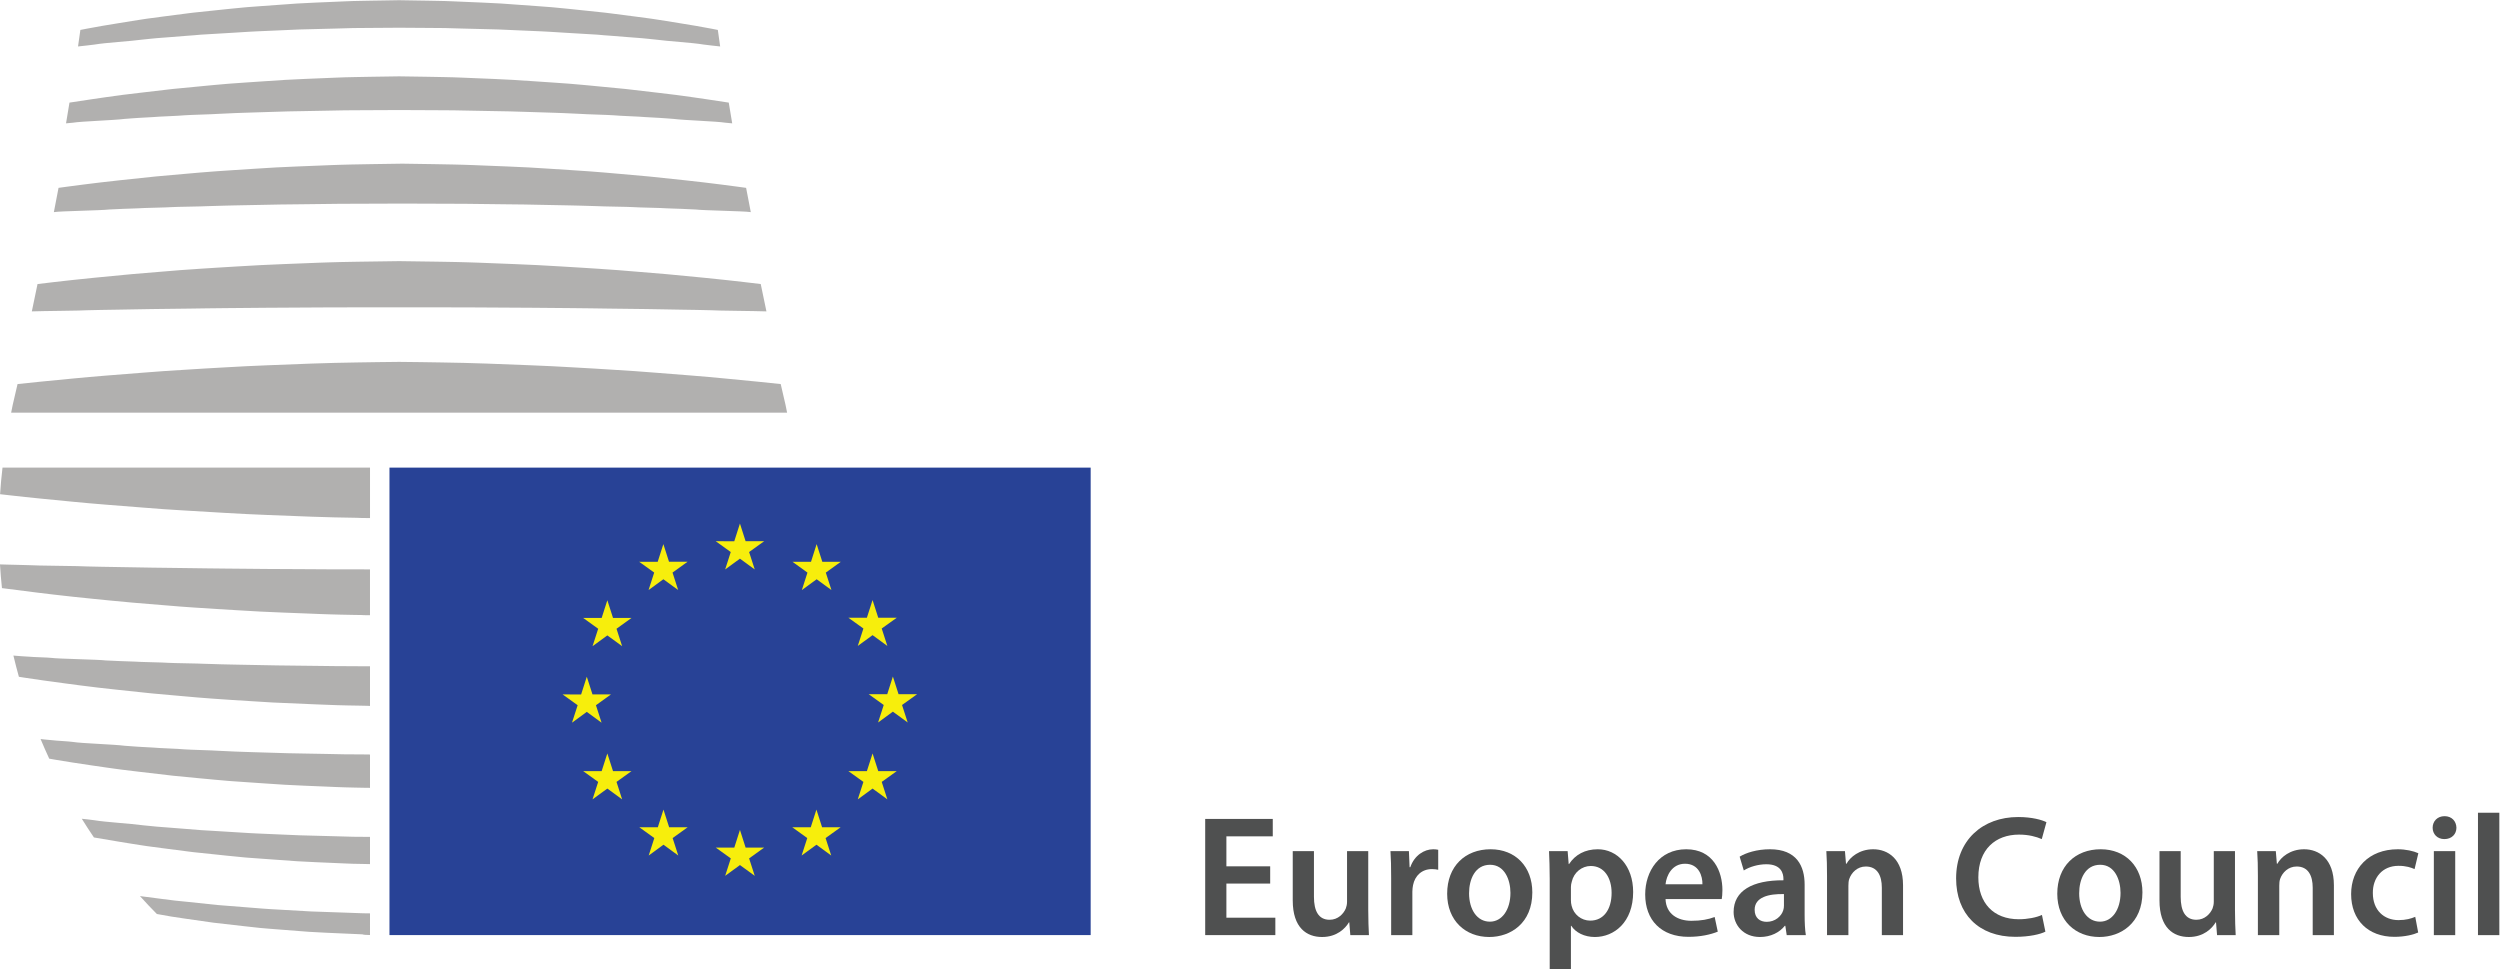 <?xml version="1.0" encoding="UTF-8" standalone="no"?><!--Created with Inkscape (http://www.inkscape.org/)--><svg version="1.1" id="svg2" width="350.76" height="135.987" viewBox="0 0 350.76 135.987" sodipodi:docname="European_Council.eps" xmlns:inkscape="http://www.inkscape.org/namespaces/inkscape" xmlns:sodipodi="http://sodipodi.sourceforge.net/DTD/sodipodi-0.dtd" xmlns="http://www.w3.org/2000/svg" xmlns:svg="http://www.w3.org/2000/svg"><defs id="defs6"/><sodipodi:namedview id="namedview4" pagecolor="#ffffff" bordercolor="#000000" borderopacity="0.25" inkscape:showpageshadow="2" inkscape:pageopacity="0.0" inkscape:pagecheckerboard="0" inkscape:deskcolor="#d1d1d1"/><g id="g8" inkscape:groupmode="layer" inkscape:label="ink_ext_XXXXXX" transform="matrix(1.333,0,0,-1.333,0,135.987)"><g id="g10" transform="scale(0.1)"><path d="m 84.203,298.758 c 3.262,-0.403 6.606,-0.793 9.992,-1.227 2.938,-0.375 5.887,-0.746 8.903,-1.105 6.371,-0.715 12.961,-1.446 19.703,-2.192 10.347,-1.179 21.148,-2.285 32.226,-3.418 1.911,-0.203 3.856,-0.386 5.782,-0.589 9.367,-0.887 18.988,-1.723 28.824,-2.579 3.789,-0.328 7.629,-0.668 11.465,-1.011 2.207,-0.188 4.429,-0.387 6.652,-0.59 4.707,-0.371 9.445,-0.731 14.234,-1.102 1.446,-0.109 2.86,-0.203 4.317,-0.312 5.609,-0.387 11.281,-0.762 16.984,-1.164 7.055,-0.449 14.141,-0.887 21.289,-1.336 7.41,-0.453 14.887,-0.949 22.453,-1.387 14.825,-0.742 29.942,-1.336 45.168,-1.957 4.305,-0.152 8.61,-0.355 12.93,-0.496 3.324,-0.141 6.684,-0.246 10.039,-0.371 3.559,-0.063 7.117,-0.172 10.676,-0.266 4.07,-0.093 8.172,-0.14 12.258,-0.218 2.797,-0.063 5.593,-0.122 8.375,-0.172 2.656,-0.059 -3.746,-0.075 2.968,-0.106 v 41.703 c -15.476,0.047 -12.461,0.047 -14.574,0.078 -2.394,0.032 -18.523,0.063 -20.918,0.094 -2.375,0.078 -18.258,0.172 -20.617,0.25 -4.738,0.156 -37.105,0.324 -41.738,0.496 -4.629,0.266 -35.723,0.496 -40.227,0.762 -2.254,0.156 -16.394,0.219 -18.586,0.402 -2.207,0.203 -15.847,0.375 -18.008,0.543 -4.335,0.344 -33.41,0.672 -37.527,1.012 -4.133,0.434 -31.293,0.84 -35.16,1.273 -1.93,0.188 -13.926,0.375 -15.789,0.559 -1.848,0.203 -13.223,0.484 -15.012,0.684 -7.097,0.98 -51.367,1.711 -57.054,2.675 -2.859,0.45 -20.621,0.856 -23.121,1.243 -1.246,0.187 -7.57,0.339 -8.734,0.543 -1.133,0.203 -6.711,0.421 -7.754,0.621 -0.156,0.031 -0.355,0.047 -0.527,0.078 1.801,-7.598 3.746,-15.055 5.781,-22.375 2.082,-0.313 4.18,-0.668 6.434,-1.012 11.977,-1.848 26.039,-3.805 41.844,-5.902 5.172,-0.715 10.52,-1.414 16.051,-2.129 M 42.156,495.43 c 10.691,-1.137 21.941,-2.192 33.688,-3.297 11.746,-1.164 24.023,-2.223 36.703,-3.246 12.691,-1.071 25.808,-2.098 39.297,-3.09 6.758,-0.531 13.594,-1.027 20.523,-1.57 6.946,-0.438 13.938,-0.872 21.055,-1.336 14.203,-0.871 28.699,-1.805 43.461,-2.582 29.445,-1.817 60.336,-2.766 91.523,-4.008 7.801,-0.235 15.649,-0.465 23.512,-0.699 7.781,-0.157 15.598,-0.297 23.414,-0.45 6.047,-0.14 1.848,-0.234 14.109,-0.312 v 53.125 H 2.641 C 1.523,517.93 0.668,509.738 0.078,499.98 3.883,499.563 7.77,499.109 11.793,498.66 c 9.527,-1.121 19.672,-2.144 30.363,-3.23 m 786.293,90.402 c -0.543,2.734 -1.054,5.453 -1.644,8.188 -1.758,8.082 -3.422,14.218 -5.067,21.894 -7.554,0.809 -15.461,1.633 -23.715,2.469 -10.687,1.105 -21.937,2.16 -33.714,3.277 -11.719,1.168 -23.961,2.227 -36.657,3.25 -12.695,1.086 -25.808,2.098 -39.297,3.094 -6.757,0.512 -13.597,1.039 -20.527,1.551 -6.93,0.453 -13.953,0.902 -21.055,1.34 -14.203,0.882 -28.73,1.832 -43.476,2.593 -29.414,1.817 -60.305,2.75 -91.504,4.008 -7.832,0.234 -15.664,0.465 -23.512,0.699 -7.801,0.172 -15.601,0.313 -23.402,0.465 -14.899,0.328 -29.832,0.391 -44.781,0.606 -14.93,-0.215 -29.895,-0.278 -44.766,-0.606 -7.816,-0.152 -15.633,-0.293 -23.414,-0.465 -7.863,-0.234 -15.711,-0.465 -23.512,-0.699 -31.187,-1.258 -62.078,-2.191 -91.523,-4.008 -14.762,-0.761 -29.258,-1.711 -43.461,-2.593 -7.117,-0.438 -14.109,-0.887 -21.055,-1.34 -6.929,-0.512 -13.765,-1.039 -20.523,-1.551 -13.489,-0.996 -26.606,-2.008 -39.297,-3.094 -12.68,-1.023 -24.957,-2.082 -36.703,-3.25 -11.746,-1.117 -22.996,-2.172 -33.688,-3.277 -8.234,-0.836 -16.145,-1.66 -23.68,-2.469 -1.664,-7.676 -3.328,-13.812 -5.082,-21.894 -0.574,-2.735 -1.09,-5.454 -1.648,-8.188 H 420.098 Z M 111.582,212.348 c 2.969,-0.403 5.996,-0.84 9.059,-1.274 2.672,-0.39 5.375,-0.746 8.125,-1.086 5.843,-0.73 11.797,-1.449 17.933,-2.175 9.664,-1.184 19.688,-2.348 30.004,-3.497 1.789,-0.234 3.59,-0.437 5.406,-0.636 8.75,-0.871 17.684,-1.711 26.836,-2.598 3.543,-0.324 7.149,-0.668 10.754,-0.992 2.035,-0.203 4.102,-0.438 6.168,-0.594 4.383,-0.418 8.824,-0.773 13.285,-1.164 1.336,-0.125 2.672,-0.219 4.008,-0.324 5.254,-0.375 10.551,-0.731 15.883,-1.106 6.543,-0.464 13.16,-0.902 19.824,-1.351 6.918,-0.465 13.895,-0.934 20.949,-1.383 13.829,-0.762 27.907,-1.305 42.094,-1.879 4.008,-0.187 7.985,-0.359 12.012,-0.516 3.121,-0.109 6.23,-0.214 9.351,-0.324 3.313,-0.078 6.637,-0.172 9.946,-0.25 3.808,-0.078 7.613,-0.14 11.453,-0.23 1.566,0 3.183,-0.047 4.769,-0.047 v 35.086 c -10.3,0.027 -4.476,0.058 -6.683,0.094 -3.602,0.011 -16.36,0.058 -19.934,0.105 -3.574,0.125 -16.144,0.266 -19.672,0.406 -7.117,0.231 -32.617,0.465 -39.578,0.731 -6.945,0.386 -31.496,0.761 -38.254,1.148 -3.371,0.219 -14.668,0.36 -17.976,0.621 -3.313,0.266 -14.219,0.543 -17.453,0.809 -6.481,0.512 -29.414,1.012 -35.598,1.492 -6.121,0.668 -27.582,1.274 -33.375,1.91 -2.891,0.281 -12.48,0.559 -15.277,0.84 -2.797,0.313 -11.871,0.715 -14.543,1.055 -10.676,1.433 -45.668,2.519 -54.215,3.996 -4.301,0.668 -18.395,1.289 -22.109,1.863 -1.879,0.266 -7.117,0.527 -8.812,0.824 -0.727,0.141 -1.973,0.262 -3.277,0.403 2.953,-7.067 6,-13.953 9.105,-20.664 2.191,-0.407 4.476,-0.778 6.851,-1.2 11.16,-1.91 23.93,-3.867 38.117,-5.949 4.801,-0.699 9.742,-1.429 14.824,-2.144 M 389.441,58.797 c -9.773,0.062 -4.461,0.109 -8.871,0.156 -5.984,0.231 -11.933,0.434 -17.824,0.637 -11.855,0.418 -23.617,0.82 -35.226,1.227 -11.59,0.668 -23.043,1.32 -34.293,1.957 -5.625,0.344 -11.235,0.578 -16.735,1.043 -5.531,0.434 -10.984,0.871 -16.363,1.305 -10.828,0.856 -21.426,1.707 -31.699,2.516 -10.27,1.09 -20.246,2.145 -29.879,3.172 -4.832,0.465 -9.586,0.961 -14.266,1.43 -4.644,0.512 -9.168,1.164 -13.625,1.723 -8.097,1.105 -15.914,2.086 -23.355,3.031 6.48,-7.227 12.492,-13.52 17.824,-18.863 0.418,-0.062 0.805,-0.156 1.258,-0.219 4.472,-0.805 9.043,-1.707 13.734,-2.438 4.707,-0.715 9.481,-1.445 14.344,-2.16 9.758,-1.383 19.875,-2.828 30.238,-4.32 10.442,-1.211 21.149,-2.426 32.117,-3.668 5.5,-0.605 11.032,-1.226 16.641,-1.832 5.609,-0.59 11.297,-0.918 17.031,-1.414 11.453,-0.887 23.106,-1.789 34.899,-2.707 11.824,-0.727 23.82,-1.238 35.91,-1.754 6.027,-0.25 12.09,-0.512 18.164,-0.793 4.769,-0.078 -0.324,-0.621 9.976,-0.82 z M 170.754,127.445 c 8.965,-1.195 18.242,-2.379 27.766,-3.59 1.679,-0.203 3.355,-0.417 5.066,-0.636 8.094,-0.856 16.406,-1.739 24.844,-2.594 3.312,-0.359 6.636,-0.715 9.992,-1.059 1.894,-0.199 3.793,-0.371 5.719,-0.558 4.086,-0.418 8.187,-0.809 12.336,-1.227 1.246,-0.093 2.488,-0.218 3.73,-0.328 4.863,-0.371 9.773,-0.695 14.715,-1.07 6.074,-0.453 12.215,-0.903 18.367,-1.32 6.434,-0.469 12.941,-0.95 19.484,-1.399 12.821,-0.762 25.84,-1.273 39.004,-1.836 3.664,-0.152 7.364,-0.293 11.063,-0.48 2.906,-0.094 5.797,-0.215 8.699,-0.34 3.063,-0.051 6.156,-0.125 9.231,-0.172 2.89,-0.078 5.796,-0.125 8.671,-0.188 v 28.622 c -2.363,0 -1.226,0 0,0.015 v 0.016 c -5.05,0.078 -13.238,0.109 -17.574,0.14 -4.785,0.204 -14.031,0.375 -18.785,0.528 -9.465,0.344 -28.078,0.652 -37.371,0.996 -9.262,0.512 -27.254,1.023 -36.281,1.555 -4.492,0.277 -12.946,0.449 -17.34,0.824 -4.414,0.355 -12.59,0.695 -16.926,1.039 -8.652,0.715 -25.402,1.383 -33.625,2.035 -8.219,0.871 -23.91,1.711 -31.617,2.52 -3.887,0.402 -11.051,0.773 -14.793,1.148 -3.715,0.402 -10.508,0.93 -14.078,1.383 -14.219,1.941 -39.965,3.371 -51.356,5.312 -3.543,0.563 -8.887,1.09 -13.613,1.617 4.242,-6.851 8.516,-13.425 12.789,-19.687 8.25,-1.477 17.168,-2.969 26.649,-4.508 4.429,-0.726 8.98,-1.441 13.628,-2.207 2.672,-0.402 5.375,-0.82 8.11,-1.269 2.426,-0.375 4.879,-0.75 7.351,-1.122 5.282,-0.699 10.645,-1.429 16.145,-2.16 M 56.777,394.305 c 3.59,-0.422 7.242,-0.825 10.969,-1.242 3.156,-0.375 6.387,-0.735 9.668,-1.075 6.945,-0.746 14.125,-1.492 21.488,-2.222 11.047,-1.18 22.578,-2.219 34.465,-3.325 2.02,-0.187 4.071,-0.406 6.137,-0.574 9.992,-0.871 20.293,-1.726 30.797,-2.551 4.054,-0.339 8.113,-0.668 12.215,-0.992 2.375,-0.219 4.722,-0.402 7.117,-0.59 5.004,-0.375 10.082,-0.714 15.18,-1.074 1.539,-0.109 3.062,-0.183 4.617,-0.297 5.996,-0.402 12.023,-0.789 18.117,-1.179 7.519,-0.481 15.117,-0.914 22.746,-1.368 7.895,-0.48 15.867,-0.976 23.914,-1.382 15.852,-0.778 32.012,-1.383 48.309,-1.989 4.586,-0.187 9.214,-0.386 13.812,-0.558 3.594,-0.141 7.149,-0.25 10.707,-0.36 3.809,-0.105 7.602,-0.214 11.422,-0.308 4.32,-0.11 8.688,-0.156 13.055,-0.266 2.98,-0.047 5.98,-0.094 8.965,-0.14 4.457,-0.11 -0.84,-0.168 8.964,-0.215 v 48.261 c -19.671,0.016 -21.148,0.032 -22.453,0.063 -1.211,0 -20.726,0.016 -21.91,0.016 -1.195,0.046 -20.371,0.109 -21.566,0.136 -2.364,0.098 -41.567,0.172 -43.899,0.235 -2.312,0.156 -39.965,0.265 -42.215,0.406 -1.136,0.062 -18.101,0.109 -19.207,0.215 -1.101,0.078 -17.48,0.172 -18.554,0.25 -2.157,0.172 -37.399,0.343 -39.481,0.511 -2.019,0.219 -34.929,0.422 -36.875,0.637 -0.976,0.078 -15.398,0.188 -16.332,0.281 -0.929,0.11 -14.543,0.219 -15.441,0.34 -3.559,0.485 -57.09,0.84 -59.934,1.324 -1.445,0.215 -22.855,0.45 -24.102,0.622 -0.496,0.093 -5.219,0.156 -7.473,0.214 0.496,-8.437 1.211,-16.765 2.082,-24.968 11.031,-1.477 23.555,-3.063 37.465,-4.77 5.547,-0.699 11.297,-1.398 17.23,-2.066 m 94.274,584.293 c 3.57,0.465 10.363,0.996 14.078,1.414 3.742,0.355 10.906,0.746 14.793,1.133 7.707,0.824 23.398,1.664 31.617,2.535 8.223,0.652 24.973,1.32 33.625,2.004 4.336,0.355 12.512,0.699 16.926,1.054 4.394,0.375 12.848,0.547 17.34,0.825 9.027,0.515 27.019,1.042 36.281,1.585 9.293,0.313 27.906,0.622 37.371,0.946 4.754,0.172 14,0.359 18.785,0.531 4.754,0.063 14.141,0.109 18.942,0.152 7.07,0.078 19.421,0.141 29.289,0.203 9.867,-0.062 22.218,-0.125 29.293,-0.203 4.8,-0.043 14.183,-0.089 18.937,-0.152 4.789,-0.172 14.031,-0.359 18.774,-0.531 9.461,-0.324 28.078,-0.633 37.382,-0.946 9.262,-0.543 27.274,-1.07 36.27,-1.585 4.504,-0.278 12.957,-0.45 17.371,-0.825 4.398,-0.355 12.586,-0.699 16.906,-1.054 8.641,-0.684 25.407,-1.352 33.641,-2.004 8.187,-0.871 23.898,-1.711 31.621,-2.535 3.867,-0.387 11.031,-0.778 14.762,-1.133 3.726,-0.418 10.535,-0.949 14.093,-1.414 14.235,-1.91 39.981,-3.34 51.356,-5.317 4.613,-0.695 12.148,-1.379 17.523,-2.019 -0.804,5.687 -1.613,11.484 -2.453,17.39 -2.097,0.418 -4.258,0.852 -6.496,1.274 -10.316,1.988 -21.859,3.945 -34.402,5.949 -4.442,0.715 -8.981,1.461 -13.641,2.207 -2.656,0.406 -5.363,0.856 -8.113,1.273 -2.391,0.391 -4.863,0.775 -7.332,1.125 -5.27,0.7 -10.66,1.41 -16.16,2.16 -8.965,1.18 -18.227,2.37 -27.77,3.59 -1.676,0.21 -3.34,0.41 -5.047,0.62 -8.082,0.86 -16.394,1.74 -24.847,2.61 -3.293,0.35 -6.653,0.7 -9.993,1.05 -1.894,0.19 -3.804,0.39 -5.718,0.58 -4.071,0.4 -8.188,0.8 -12.352,1.2 -1.211,0.1 -2.453,0.23 -3.715,0.34 -4.847,0.39 -9.773,0.7 -14.715,1.1 -6.074,0.42 -12.195,0.87 -18.378,1.32 -6.418,0.47 -12.93,0.93 -19.457,1.4 -12.848,0.71 -25.887,1.26 -39.016,1.8 -3.684,0.16 -7.383,0.31 -11.063,0.48 -2.906,0.11 -5.796,0.22 -8.687,0.33 -3.078,0.08 -6.184,0.14 -9.262,0.2 -3.543,0.08 -7.055,0.13 -10.613,0.2 -2.406,0.04 -4.832,0.08 -7.238,0.11 -7.118,0.16 -14.313,0.25 -21.461,0.36 -7.149,-0.11 -14.309,-0.2 -21.426,-0.36 -2.442,-0.03 -4.879,-0.07 -7.289,-0.11 -3.528,-0.07 -7.086,-0.12 -10.613,-0.2 -3.075,-0.06 -6.168,-0.12 -9.231,-0.2 -2.902,-0.11 -5.793,-0.22 -8.699,-0.33 -3.699,-0.17 -7.399,-0.32 -11.063,-0.48 -13.164,-0.54 -26.183,-1.09 -39.004,-1.8 -6.543,-0.47 -13.05,-0.93 -19.484,-1.4 -6.152,-0.45 -12.293,-0.9 -18.367,-1.32 -4.942,-0.4 -9.852,-0.71 -14.715,-1.1 -1.242,-0.11 -2.484,-0.24 -3.73,-0.34 -4.149,-0.4 -8.25,-0.8 -12.336,-1.2 -1.926,-0.19 -3.825,-0.39 -5.719,-0.58 -3.356,-0.35 -6.68,-0.7 -9.992,-1.05 -8.438,-0.87 -16.75,-1.75 -24.844,-2.61 -1.711,-0.21 -3.387,-0.41 -5.066,-0.62 -9.524,-1.22 -18.801,-2.41 -27.766,-3.59 -5.5,-0.75 -10.863,-1.46 -16.145,-2.16 -2.472,-0.35 -4.925,-0.734 -7.351,-1.125 -2.735,-0.417 -5.438,-0.867 -8.11,-1.273 -4.648,-0.746 -9.199,-1.492 -13.628,-2.207 -12.555,-2.004 -24.071,-3.961 -34.387,-5.949 -2.269,-0.422 -4.43,-0.856 -6.512,-1.274 -0.852,-5.906 -1.66,-11.703 -2.469,-17.39 5.391,0.64 12.941,1.324 17.543,2.019 11.391,1.977 37.137,3.407 51.356,5.317 m 238.39,-868.043 v 0.031 c -0.996,0 -1.648,-0.016 0,-0.031 m 0,80.242 v 0.031 c -0.652,0 -0.871,-0.031 0,-0.031 M 131.098,895 c 2.672,0.359 11.746,0.746 14.543,1.055 2.797,0.265 12.386,0.578 15.277,0.855 5.793,0.61 27.254,1.242 33.375,1.899 6.184,0.48 29.117,1.007 35.598,1.507 3.234,0.262 14.14,0.528 17.453,0.805 3.308,0.25 14.605,0.391 17.976,0.609 6.758,0.403 31.309,0.79 38.254,1.18 6.961,0.235 32.461,0.465 39.578,0.731 3.528,0.125 16.098,0.246 19.672,0.386 3.574,0.047 16.332,0.063 19.934,0.125 6.262,0.047 27.226,0.11 37.34,0.172 10.117,-0.062 31.062,-0.125 37.34,-0.172 3.605,-0.062 16.363,-0.078 19.933,-0.125 3.574,-0.14 16.149,-0.261 19.703,-0.386 7.102,-0.266 32.586,-0.496 39.547,-0.731 6.945,-0.39 31.496,-0.777 38.258,-1.18 3.387,-0.218 14.668,-0.359 17.976,-0.609 3.293,-0.277 14.219,-0.543 17.45,-0.805 6.496,-0.5 29.414,-1.027 35.582,-1.507 6.156,-0.657 27.597,-1.289 33.394,-1.899 2.891,-0.277 12.492,-0.59 15.274,-0.855 2.797,-0.309 11.871,-0.696 14.543,-1.055 10.66,-1.43 45.683,-2.516 54.23,-3.977 1.508,-0.218 4.258,-0.464 7.352,-0.699 -1.246,7.41 -2.457,14.668 -3.621,21.832 -7.383,1.164 -15.231,2.328 -23.606,3.574 -4.816,0.684 -9.758,1.426 -14.84,2.161 -2.98,0.402 -5.996,0.836 -9.07,1.242 -2.66,0.387 -5.379,0.762 -8.113,1.117 -5.844,0.699 -11.809,1.43 -17.914,2.16 -9.7,1.18 -19.703,2.363 -30.008,3.512 -1.801,0.203 -3.606,0.418 -5.422,0.621 -8.734,0.855 -17.699,1.727 -26.836,2.582 -3.559,0.355 -7.133,0.695 -10.734,1.039 -2.051,0.188 -4.121,0.375 -6.188,0.574 -4.379,0.391 -8.808,0.762 -13.285,1.164 -1.336,0.11 -2.672,0.219 -3.992,0.313 -5.27,0.402 -10.567,0.746 -15.879,1.121 -6.559,0.465 -13.164,0.898 -19.828,1.336 -6.93,0.465 -13.922,0.961 -20.977,1.383 -13.832,0.761 -27.89,1.336 -42.094,1.894 -3.976,0.172 -7.972,0.324 -11.98,0.496 -3.109,0.125 -6.246,0.235 -9.371,0.344 -3.309,0.074 -6.633,0.168 -9.957,0.231 -3.793,0.078 -7.617,0.156 -11.422,0.218 -2.613,0.047 -5.223,0.094 -7.848,0.141 -9.168,0.187 -18.382,0.293 -27.597,0.418 -9.215,-0.125 -18.426,-0.231 -27.61,-0.418 -2.613,-0.047 -5.238,-0.094 -7.816,-0.141 -3.84,-0.062 -7.645,-0.14 -11.453,-0.218 -3.309,-0.063 -6.633,-0.157 -9.946,-0.231 -3.121,-0.109 -6.23,-0.219 -9.351,-0.344 -4.027,-0.172 -8.004,-0.324 -12.012,-0.496 -14.187,-0.558 -28.265,-1.133 -42.094,-1.894 -7.054,-0.422 -14.031,-0.918 -20.949,-1.383 -6.664,-0.438 -13.281,-0.871 -19.824,-1.336 -5.332,-0.375 -10.629,-0.719 -15.883,-1.121 -1.336,-0.094 -2.672,-0.203 -4.008,-0.313 -4.461,-0.402 -8.902,-0.773 -13.285,-1.164 -2.066,-0.199 -4.133,-0.386 -6.168,-0.574 -3.605,-0.344 -7.211,-0.684 -10.754,-1.039 -9.152,-0.855 -18.086,-1.727 -26.836,-2.582 -1.816,-0.203 -3.617,-0.418 -5.406,-0.621 -10.316,-1.149 -20.34,-2.332 -30.004,-3.512 -6.136,-0.73 -12.09,-1.461 -17.933,-2.16 -2.75,-0.355 -5.453,-0.73 -8.125,-1.117 -3.063,-0.406 -6.09,-0.84 -9.059,-1.242 -5.082,-0.735 -10.023,-1.477 -14.824,-2.161 -8.391,-1.246 -16.254,-2.41 -23.633,-3.574 -1.168,-7.164 -2.348,-14.422 -3.621,-21.832 3.094,0.235 5.844,0.481 7.379,0.699 8.547,1.461 43.539,2.547 54.215,3.977 M 106.949,693.949 c 0.934,0.09 15.356,0.184 16.332,0.262 1.946,0.219 34.856,0.449 36.875,0.652 2.082,0.157 37.324,0.328 39.481,0.485 1.074,0.093 17.453,0.183 18.554,0.277 1.106,0.094 18.071,0.156 19.207,0.219 2.25,0.125 39.903,0.25 42.215,0.375 2.332,0.09 41.535,0.168 43.899,0.261 1.195,0.032 20.371,0.063 21.566,0.125 1.184,0 20.699,0.016 21.91,0.047 2.407,0 43.633,0.032 46.039,0.063 0.575,-0.031 3.282,-0.031 7.071,-0.031 3.793,0 6.496,0 7.07,0.031 2.41,-0.031 43.648,-0.063 46.043,-0.063 1.195,-0.031 20.727,-0.047 21.906,-0.047 1.184,-0.062 20.371,-0.093 21.555,-0.125 2.359,-0.093 41.594,-0.171 43.894,-0.261 2.332,-0.125 39.981,-0.25 42.235,-0.375 1.101,-0.063 18.101,-0.125 19.207,-0.219 1.101,-0.094 17.465,-0.184 18.551,-0.277 2.16,-0.157 37.386,-0.328 39.468,-0.485 2.051,-0.203 34.946,-0.433 36.887,-0.652 0.965,-0.078 15.399,-0.172 16.316,-0.262 0.93,-0.094 14.559,-0.234 15.446,-0.344 3.246,-0.449 47.89,-0.777 58.019,-1.195 -2.082,9.992 -4.086,19.563 -5.996,28.778 -0.015,0.015 -0.031,0.015 -0.031,0.015 -5.547,0.684 -11.328,1.383 -17.266,2.051 -3.589,0.402 -7.238,0.824 -10.953,1.242 -3.172,0.344 -6.386,0.715 -9.664,1.07 -6.945,0.735 -14.109,1.461 -21.476,2.223 -11.063,1.168 -22.575,2.223 -34.461,3.313 -2.051,0.199 -4.09,0.386 -6.157,0.574 -10.003,0.871 -20.277,1.707 -30.812,2.562 -4.039,0.344 -8.109,0.668 -12.227,0.996 -2.332,0.204 -4.711,0.418 -7.086,0.59 -5.019,0.356 -10.07,0.684 -15.183,1.039 -1.555,0.125 -3.074,0.235 -4.613,0.344 -5.985,0.371 -12.028,0.762 -18.133,1.164 -7.524,0.469 -15.106,0.902 -22.766,1.383 -7.863,0.469 -15.832,0.949 -23.883,1.351 -15.847,0.793 -32.008,1.372 -48.308,2.024 -4.598,0.168 -9.2,0.371 -13.828,0.543 -3.559,0.125 -7.118,0.219 -10.707,0.355 -3.778,0.11 -7.598,0.219 -11.391,0.313 -4.352,0.094 -8.715,0.172 -13.082,0.25 -2.969,0.058 -5.969,0.105 -8.949,0.152 -13.16,0.281 -26.403,0.391 -39.625,0.563 -13.223,-0.172 -26.446,-0.282 -39.621,-0.563 -2.985,-0.047 -5.985,-0.094 -8.965,-0.152 -4.367,-0.078 -8.735,-0.156 -13.055,-0.25 -3.82,-0.094 -7.613,-0.203 -11.422,-0.313 -3.558,-0.136 -7.113,-0.23 -10.707,-0.355 -4.598,-0.172 -9.226,-0.375 -13.812,-0.543 -16.297,-0.652 -32.457,-1.231 -48.309,-2.024 -8.047,-0.402 -16.019,-0.882 -23.914,-1.351 -7.629,-0.481 -15.227,-0.914 -22.746,-1.383 -6.094,-0.402 -12.121,-0.793 -18.117,-1.164 -1.555,-0.109 -3.078,-0.219 -4.617,-0.344 -5.098,-0.355 -10.176,-0.683 -15.18,-1.039 -2.395,-0.172 -4.742,-0.386 -7.117,-0.59 -4.102,-0.328 -8.161,-0.652 -12.215,-0.996 -10.504,-0.855 -20.805,-1.691 -30.797,-2.562 -2.066,-0.188 -4.117,-0.375 -6.137,-0.574 -11.887,-1.09 -23.418,-2.145 -34.465,-3.313 -7.363,-0.762 -14.543,-1.488 -21.488,-2.223 -3.281,-0.355 -6.512,-0.726 -9.668,-1.07 -3.727,-0.418 -7.379,-0.84 -10.969,-1.242 -5.934,-0.668 -11.684,-1.367 -17.23,-2.051 H 39.5 c -1.914,-9.23 -3.902,-18.801 -6,-28.793 10.133,0.418 54.773,0.746 58.008,1.195 0.898,0.11 14.512,0.25 15.441,0.344 M 57.602,796.984 c -0.219,-0.046 -0.543,-0.078 -0.918,-0.109 1.742,8.887 3.387,17.402 4.926,25.563 3.234,0.449 6.512,0.882 9.898,1.351 5.176,0.684 10.52,1.41 16.051,2.098 3.281,0.418 6.606,0.82 10.008,1.242 2.938,0.387 5.875,0.762 8.887,1.086 6.387,0.746 12.961,1.445 19.719,2.223 10.348,1.167 21.133,2.269 32.211,3.402 1.93,0.203 3.855,0.39 5.781,0.605 9.387,0.856 19.004,1.711 28.824,2.567 3.789,0.34 7.629,0.668 11.496,1.008 2.192,0.187 4.399,0.406 6.621,0.574 4.723,0.406 9.465,0.75 14.25,1.121 1.43,0.109 2.875,0.199 4.305,0.308 5.61,0.407 11.281,0.762 16.996,1.137 7.039,0.481 14.125,0.914 21.305,1.383 7.394,0.465 14.855,0.945 22.422,1.383 14.84,0.746 29.941,1.336 45.187,1.926 4.289,0.187 8.59,0.375 12.926,0.531 3.324,0.121 6.668,0.23 10.024,0.34 3.574,0.093 7.117,0.203 10.675,0.281 4.086,0.094 8.157,0.152 12.258,0.23 2.781,0.047 5.594,0.125 8.375,0.157 11.203,0.234 22.426,0.355 33.61,0.511 11.238,-0.156 22.453,-0.277 33.625,-0.511 2.816,-0.032 5.613,-0.11 8.39,-0.157 4.09,-0.078 8.192,-0.136 12.262,-0.23 3.574,-0.078 7.133,-0.188 10.691,-0.281 3.356,-0.11 6.696,-0.219 10.035,-0.34 4.305,-0.156 8.61,-0.344 12.899,-0.531 15.258,-0.59 30.379,-1.18 45.203,-1.926 7.551,-0.438 15.039,-0.918 22.422,-1.383 7.18,-0.469 14.262,-0.902 21.289,-1.383 5.715,-0.375 11.387,-0.73 17.012,-1.137 1.445,-0.109 2.859,-0.199 4.32,-0.308 4.769,-0.371 9.512,-0.715 14.234,-1.121 2.207,-0.168 4.43,-0.387 6.618,-0.574 3.855,-0.34 7.691,-0.668 11.5,-1.008 9.835,-0.856 19.437,-1.711 28.808,-2.567 1.942,-0.215 3.867,-0.402 5.797,-0.605 11.078,-1.133 21.859,-2.235 32.211,-3.402 6.758,-0.778 13.348,-1.477 19.719,-2.223 2.996,-0.324 5.965,-0.699 8.871,-1.086 3.418,-0.422 6.742,-0.824 10.023,-1.242 5.516,-0.688 10.875,-1.414 16.051,-2.098 3.371,-0.469 6.648,-0.902 9.898,-1.351 1.536,-8.161 3.184,-16.676 4.926,-25.563 -0.375,0.031 -0.683,0.063 -0.902,0.109 -5.703,0.977 -49.973,1.676 -57.074,2.657 -1.786,0.218 -13.145,0.464 -15.008,0.699 -1.852,0.156 -13.875,0.355 -15.805,0.558 -3.836,0.422 -31.031,0.84 -35.117,1.258 -4.133,0.328 -33.234,0.668 -37.539,1.012 -2.16,0.172 -15.805,0.34 -18.012,0.527 -2.187,0.172 -16.344,0.282 -18.566,0.418 -4.524,0.25 -35.629,0.5 -40.278,0.793 -4.628,0.157 -36.964,0.297 -41.703,0.485 -2.363,0.078 -18.258,0.156 -20.636,0.25 -2.391,0.031 -18.504,0.043 -20.93,0.074 -4.77,0.047 -38.723,0.078 -43.539,0.156 -0.387,0 -0.961,0 -1.695,-0.031 -0.668,0.031 -1.274,0.031 -1.645,0.031 -4.832,-0.078 -38.77,-0.109 -43.539,-0.156 -2.426,-0.031 -18.555,-0.043 -20.945,-0.074 -2.379,-0.094 -18.243,-0.172 -20.606,-0.25 -4.754,-0.188 -37.09,-0.328 -41.754,-0.485 -4.629,-0.293 -35.707,-0.543 -40.226,-0.793 -2.254,-0.136 -16.379,-0.246 -18.602,-0.418 -2.187,-0.187 -15.816,-0.355 -17.992,-0.527 -4.336,-0.344 -33.422,-0.684 -37.524,-1.012 -4.101,-0.418 -31.281,-0.836 -35.148,-1.258 -1.91,-0.203 -13.926,-0.402 -15.805,-0.558 -1.847,-0.235 -13.207,-0.481 -14.996,-0.699 -7.097,-0.981 -51.383,-1.68 -57.054,-2.657" style="fill:#b1b0af;fill-opacity:1;fill-rule:nonzero;stroke:none" id="path12"/><path d="M 409.938,527.969 H 1147.98 V 35.941 H 409.938 V 527.969" style="fill:#284296;fill-opacity:1;fill-rule:nonzero;stroke:none" id="path14"/><path d="m 763.258,420.77 15.555,11.375 15.585,-11.375 -5.937,18.347 15.82,11.375 h -19.504 l -5.964,18.602 -5.954,-18.617 -19.515,0.015 15.804,-11.375 -5.89,-18.347" style="fill:#f7ee0c;fill-opacity:1;fill-rule:nonzero;stroke:none" id="path16"/><path d="m 682.648,399.117 15.586,11.36 15.555,-11.36 -5.922,18.383 15.805,11.375 h -19.5 l -5.953,18.598 -5.965,-18.66 -19.504,0.062 15.82,-11.375 -5.922,-18.383" style="fill:#f7ee0c;fill-opacity:1;fill-rule:nonzero;stroke:none" id="path18"/><path d="m 639.254,388.363 -5.984,-18.633 -19.469,0.016 15.816,-11.375 -5.949,-18.363 15.586,11.355 15.566,-11.355 -5.918,18.363 15.786,11.375 h -19.469 l -5.965,18.617" style="fill:#f7ee0c;fill-opacity:1;fill-rule:nonzero;stroke:none" id="path20"/><path d="m 617.625,270.879 15.555,-11.375 -5.922,18.383 15.816,11.375 h -19.469 l -5.98,18.613 -5.969,-18.676 -19.5,0.063 15.832,-11.375 -5.933,-18.383 15.57,11.375" style="fill:#f7ee0c;fill-opacity:1;fill-rule:nonzero;stroke:none" id="path22"/><path d="m 645.219,208.516 -5.969,18.613 -5.98,-18.613 h -19.473 l 15.82,-11.344 -5.953,-18.383 15.586,11.371 15.57,-11.371 -5.922,18.383 15.79,11.344 h -19.469" style="fill:#f7ee0c;fill-opacity:1;fill-rule:nonzero;stroke:none" id="path24"/><path d="m 704.309,149.426 -5.969,18.597 -5.965,-18.628 -19.469,0.031 15.785,-11.36 -5.906,-18.382 15.555,11.375 15.57,-11.375 -5.933,18.382 15.816,11.36 h -19.484" style="fill:#f7ee0c;fill-opacity:1;fill-rule:nonzero;stroke:none" id="path26"/><path d="m 784.785,128.035 -5.953,18.617 -5.965,-18.648 -19.504,0.031 15.836,-11.387 -5.937,-18.351 15.57,11.344 15.57,-11.344 -5.937,18.351 15.836,11.387 h -19.516" style="fill:#f7ee0c;fill-opacity:1;fill-rule:nonzero;stroke:none" id="path28"/><path d="m 865.289,149.426 -5.965,18.597 -5.984,-18.628 -19.453,0.031 15.789,-11.36 -5.938,-18.382 15.586,11.375 15.571,-11.375 -5.938,18.382 15.836,11.36 h -19.504" style="fill:#f7ee0c;fill-opacity:1;fill-rule:nonzero;stroke:none" id="path30"/><path d="m 924.395,208.516 -5.981,18.613 -5.984,-18.613 h -19.469 l 15.816,-11.344 -5.933,-18.383 15.57,11.371 15.57,-11.371 -5.937,18.383 15.816,11.344 h -19.468" style="fill:#f7ee0c;fill-opacity:1;fill-rule:nonzero;stroke:none" id="path32"/><path d="m 965.273,289.469 h -19.5 l -5.984,18.613 -5.934,-18.613 h -19.503 l 15.804,-11.344 -5.922,-18.414 15.555,11.406 15.586,-11.406 -5.937,18.414 15.835,11.344" style="fill:#f7ee0c;fill-opacity:1;fill-rule:nonzero;stroke:none" id="path34"/><path d="m 902.836,340.262 15.57,11.371 15.571,-11.371 -5.934,18.363 15.832,11.328 h -19.484 l -5.985,18.629 -5.98,-18.629 h -19.457 l 15.804,-11.328 -5.937,-18.363" style="fill:#f7ee0c;fill-opacity:1;fill-rule:nonzero;stroke:none" id="path36"/><path d="m 859.551,447.461 -5.938,-18.66 -19.515,0.062 15.789,-11.39 -5.891,-18.383 15.586,11.375 15.555,-11.375 -5.938,18.383 15.805,11.39 h -19.488 l -5.965,18.598" style="fill:#f7ee0c;fill-opacity:1;fill-rule:nonzero;stroke:none" id="path38"/><path d="m 1336.92,90.164 h -46.09 V 54.238 h 51.53 V 35.918 h -73.84 v 122.285 h 71.12 v -18.332 h -48.81 v -31.558 h 46.09 V 90.164" style="fill:#4f5050;fill-opacity:1;fill-rule:nonzero;stroke:none" id="path40"/><path d="m 1440.14,62.402 c 0,-10.516 0.36,-19.227 0.72,-26.484 h -19.59 l -1.09,13.43 h -0.36 c -3.81,-6.352 -12.52,-15.422 -28.3,-15.422 -16.15,0 -30.85,9.609 -30.85,38.457 v 51.894 h 22.32 V 76.191 c 0,-14.688 4.72,-24.129 16.5,-24.129 8.9,0 14.7,6.356 17.06,11.98 0.73,1.992 1.27,4.348 1.27,6.894 v 53.34 h 22.32 V 62.402" style="fill:#4f5050;fill-opacity:1;fill-rule:nonzero;stroke:none" id="path42"/><path d="m 1464.25,95.789 c 0,11.977 -0.18,20.5 -0.72,28.488 h 19.41 l 0.72,-16.875 h 0.74 c 4.34,12.52 14.68,18.868 24.12,18.868 2.18,0 3.44,-0.184 5.26,-0.547 V 104.68 c -1.82,0.359 -3.81,0.722 -6.53,0.722 -10.71,0 -17.96,-6.894 -19.95,-16.867 -0.36,-2.004 -0.73,-4.356 -0.73,-6.895 V 35.918 h -22.32 v 59.871" style="fill:#4f5050;fill-opacity:1;fill-rule:nonzero;stroke:none" id="path44"/><path d="m 1546.25,80 c 0,-17.051 8.34,-29.934 21.95,-29.934 12.7,0 21.6,12.523 21.6,30.305 0,13.789 -6.18,29.57 -21.42,29.57 -15.78,0 -22.13,-15.246 -22.13,-29.941 z m 66.58,0.906 c 0,-32.469 -22.86,-46.98 -45.35,-46.98 -25.04,0 -44.28,17.234 -44.28,45.539 0,29.019 19.06,46.805 45.73,46.805 26.31,0 43.9,-18.504 43.9,-45.364" style="fill:#4f5050;fill-opacity:1;fill-rule:nonzero;stroke:none" id="path46"/><path d="m 1653.46,72.93 c 0,-2.176 0.18,-4.168 0.73,-6.172 2.18,-9.07 10.16,-15.598 19.59,-15.598 14.15,0 22.5,11.789 22.5,29.211 0,15.598 -7.63,28.301 -21.95,28.301 -9.26,0 -17.79,-6.719 -19.96,-16.516 -0.55,-1.812 -0.91,-3.805 -0.91,-5.625 z m -22.32,21.953 c 0,11.609 -0.36,21.047 -0.72,29.394 h 19.59 l 1.1,-13.613 h 0.36 c 6.53,9.981 16.87,15.606 30.29,15.606 20.32,0 37.2,-17.422 37.2,-44.993 0,-31.93 -20.14,-47.352 -40.28,-47.352 -11.07,0 -20.32,4.719 -24.86,11.789 h -0.36 V 0 h -22.32 v 94.883" style="fill:#4f5050;fill-opacity:1;fill-rule:nonzero;stroke:none" id="path48"/><path d="m 1791.88,89.441 c 0.18,8.168 -3.45,21.586 -18.32,21.586 -13.79,0 -19.6,-12.519 -20.51,-21.586 z m -38.83,-15.602 c 0.55,-15.969 13.06,-22.863 27.22,-22.863 10.34,0 17.78,1.457 24.49,3.996 l 3.27,-15.422 c -7.63,-3.086 -18.15,-5.449 -30.85,-5.449 -28.66,0 -45.54,17.598 -45.54,44.629 0,24.492 14.89,47.539 43.19,47.539 28.66,0 38.09,-23.582 38.09,-42.997 0,-4.172 -0.36,-7.445 -0.72,-9.434 h -59.15" style="fill:#4f5050;fill-opacity:1;fill-rule:nonzero;stroke:none" id="path50"/><path d="m 1877.68,79.102 c -15.78,0.363 -30.84,-3.086 -30.84,-16.512 0,-8.711 5.62,-12.695 12.7,-12.695 8.89,0 15.42,5.797 17.41,12.145 0.55,1.633 0.73,3.449 0.73,4.902 z m 2.91,-43.184 -1.46,9.797 h -0.54 c -5.44,-6.898 -14.7,-11.789 -26.13,-11.789 -17.78,0 -27.76,12.883 -27.76,26.301 0,22.324 19.78,33.562 52.44,33.387 v 1.445 c 0,5.808 -2.36,15.429 -17.97,15.429 -8.7,0 -17.77,-2.722 -23.76,-6.535 l -4.35,14.516 c 6.53,3.992 17.96,7.801 31.92,7.801 28.31,0 36.47,-17.957 36.47,-37.2 V 57.148 c 0,-7.988 0.37,-15.789 1.27,-21.23 h -20.13" style="fill:#4f5050;fill-opacity:1;fill-rule:nonzero;stroke:none" id="path52"/><path d="m 1923.02,97.969 c 0,10.156 -0.18,18.683 -0.72,26.308 h 19.59 l 1.09,-13.25 h 0.54 c 3.82,6.895 13.43,15.243 28.12,15.243 15.42,0 31.39,-9.981 31.39,-37.918 V 35.918 h -22.32 v 49.895 c 0,12.695 -4.71,22.312 -16.87,22.312 -8.89,0 -15.06,-6.348 -17.41,-13.066 -0.73,-1.992 -0.91,-4.715 -0.91,-7.254 V 35.918 h -22.5 v 62.051" style="fill:#4f5050;fill-opacity:1;fill-rule:nonzero;stroke:none" id="path54"/><path d="m 2152.86,39.551 c -5.25,-2.727 -16.86,-5.449 -31.56,-5.449 -38.83,0 -62.41,24.316 -62.41,61.504 0,40.285 27.94,64.59 65.31,64.59 14.7,0 25.22,-3.086 29.76,-5.437 l -4.91,-17.785 c -5.8,2.539 -13.78,4.718 -23.94,4.718 -24.85,0 -42.82,-15.605 -42.82,-44.992 0,-26.855 15.79,-44.09 42.63,-44.09 9.08,0 18.51,1.816 24.32,4.539 l 3.62,-17.598" style="fill:#4f5050;fill-opacity:1;fill-rule:nonzero;stroke:none" id="path56"/><path d="m 2188.42,80 c 0,-17.051 8.34,-29.934 21.95,-29.934 12.7,0 21.58,12.523 21.58,30.305 0,13.789 -6.16,29.57 -21.4,29.57 -15.78,0 -22.13,-15.246 -22.13,-29.941 z m 66.58,0.906 c 0,-32.469 -22.86,-46.98 -45.36,-46.98 -25.03,0 -44.27,17.234 -44.27,45.539 0,29.019 19.06,46.805 45.73,46.805 26.3,0 43.9,-18.504 43.9,-45.364" style="fill:#4f5050;fill-opacity:1;fill-rule:nonzero;stroke:none" id="path58"/><path d="m 2352.41,62.402 c 0,-10.516 0.37,-19.227 0.74,-26.484 h -19.6 l -1.09,13.43 h -0.37 c -3.81,-6.352 -12.51,-15.422 -28.3,-15.422 -16.14,0 -30.84,9.609 -30.84,38.457 v 51.894 h 22.32 V 76.191 c 0,-14.688 4.71,-24.129 16.51,-24.129 8.89,0 14.7,6.356 17.05,11.98 0.72,1.992 1.27,4.348 1.27,6.894 v 53.34 h 22.31 V 62.402" style="fill:#4f5050;fill-opacity:1;fill-rule:nonzero;stroke:none" id="path60"/><path d="m 2376.53,97.969 c 0,10.156 -0.18,18.683 -0.73,26.308 h 19.59 l 1.1,-13.25 h 0.53 c 3.82,6.895 13.43,15.243 28.13,15.243 15.42,0 31.38,-9.981 31.38,-37.918 V 35.918 h -22.31 v 49.895 c 0,12.695 -4.72,22.312 -16.87,22.312 -8.89,0 -15.06,-6.348 -17.42,-13.066 -0.73,-1.992 -0.9,-4.715 -0.9,-7.254 V 35.918 h -22.5 v 62.051" style="fill:#4f5050;fill-opacity:1;fill-rule:nonzero;stroke:none" id="path62"/><path d="m 2545.24,38.645 c -4.72,-2.18 -13.97,-4.543 -25.04,-4.543 -27.58,0 -45.54,17.598 -45.54,45 0,26.484 18.14,47.168 49.17,47.168 8.16,0 16.51,-1.817 21.59,-4.168 l -3.99,-16.7 c -3.64,1.637 -8.89,3.446 -16.88,3.446 -17.05,0 -27.21,-12.508 -27.03,-28.66 0,-18.148 11.8,-28.488 27.03,-28.488 7.81,0 13.24,1.629 17.6,3.449 l 3.09,-16.504" style="fill:#4f5050;fill-opacity:1;fill-rule:nonzero;stroke:none" id="path64"/><path d="m 2561.73,35.918 v 88.359 h 22.5 V 35.918 Z m 23.77,113.027 c 0,-6.711 -4.9,-11.972 -12.71,-11.972 -7.43,0 -12.33,5.261 -12.33,11.972 0,6.895 5.08,12.16 12.52,12.16 7.62,0 12.33,-5.265 12.52,-12.16" style="fill:#4f5050;fill-opacity:1;fill-rule:nonzero;stroke:none" id="path66"/><path d="m 2608.17,164.727 h 22.5 V 35.918 h -22.5 v 128.809" style="fill:#4f5050;fill-opacity:1;fill-rule:nonzero;stroke:none" id="path68"/></g></g></svg>
